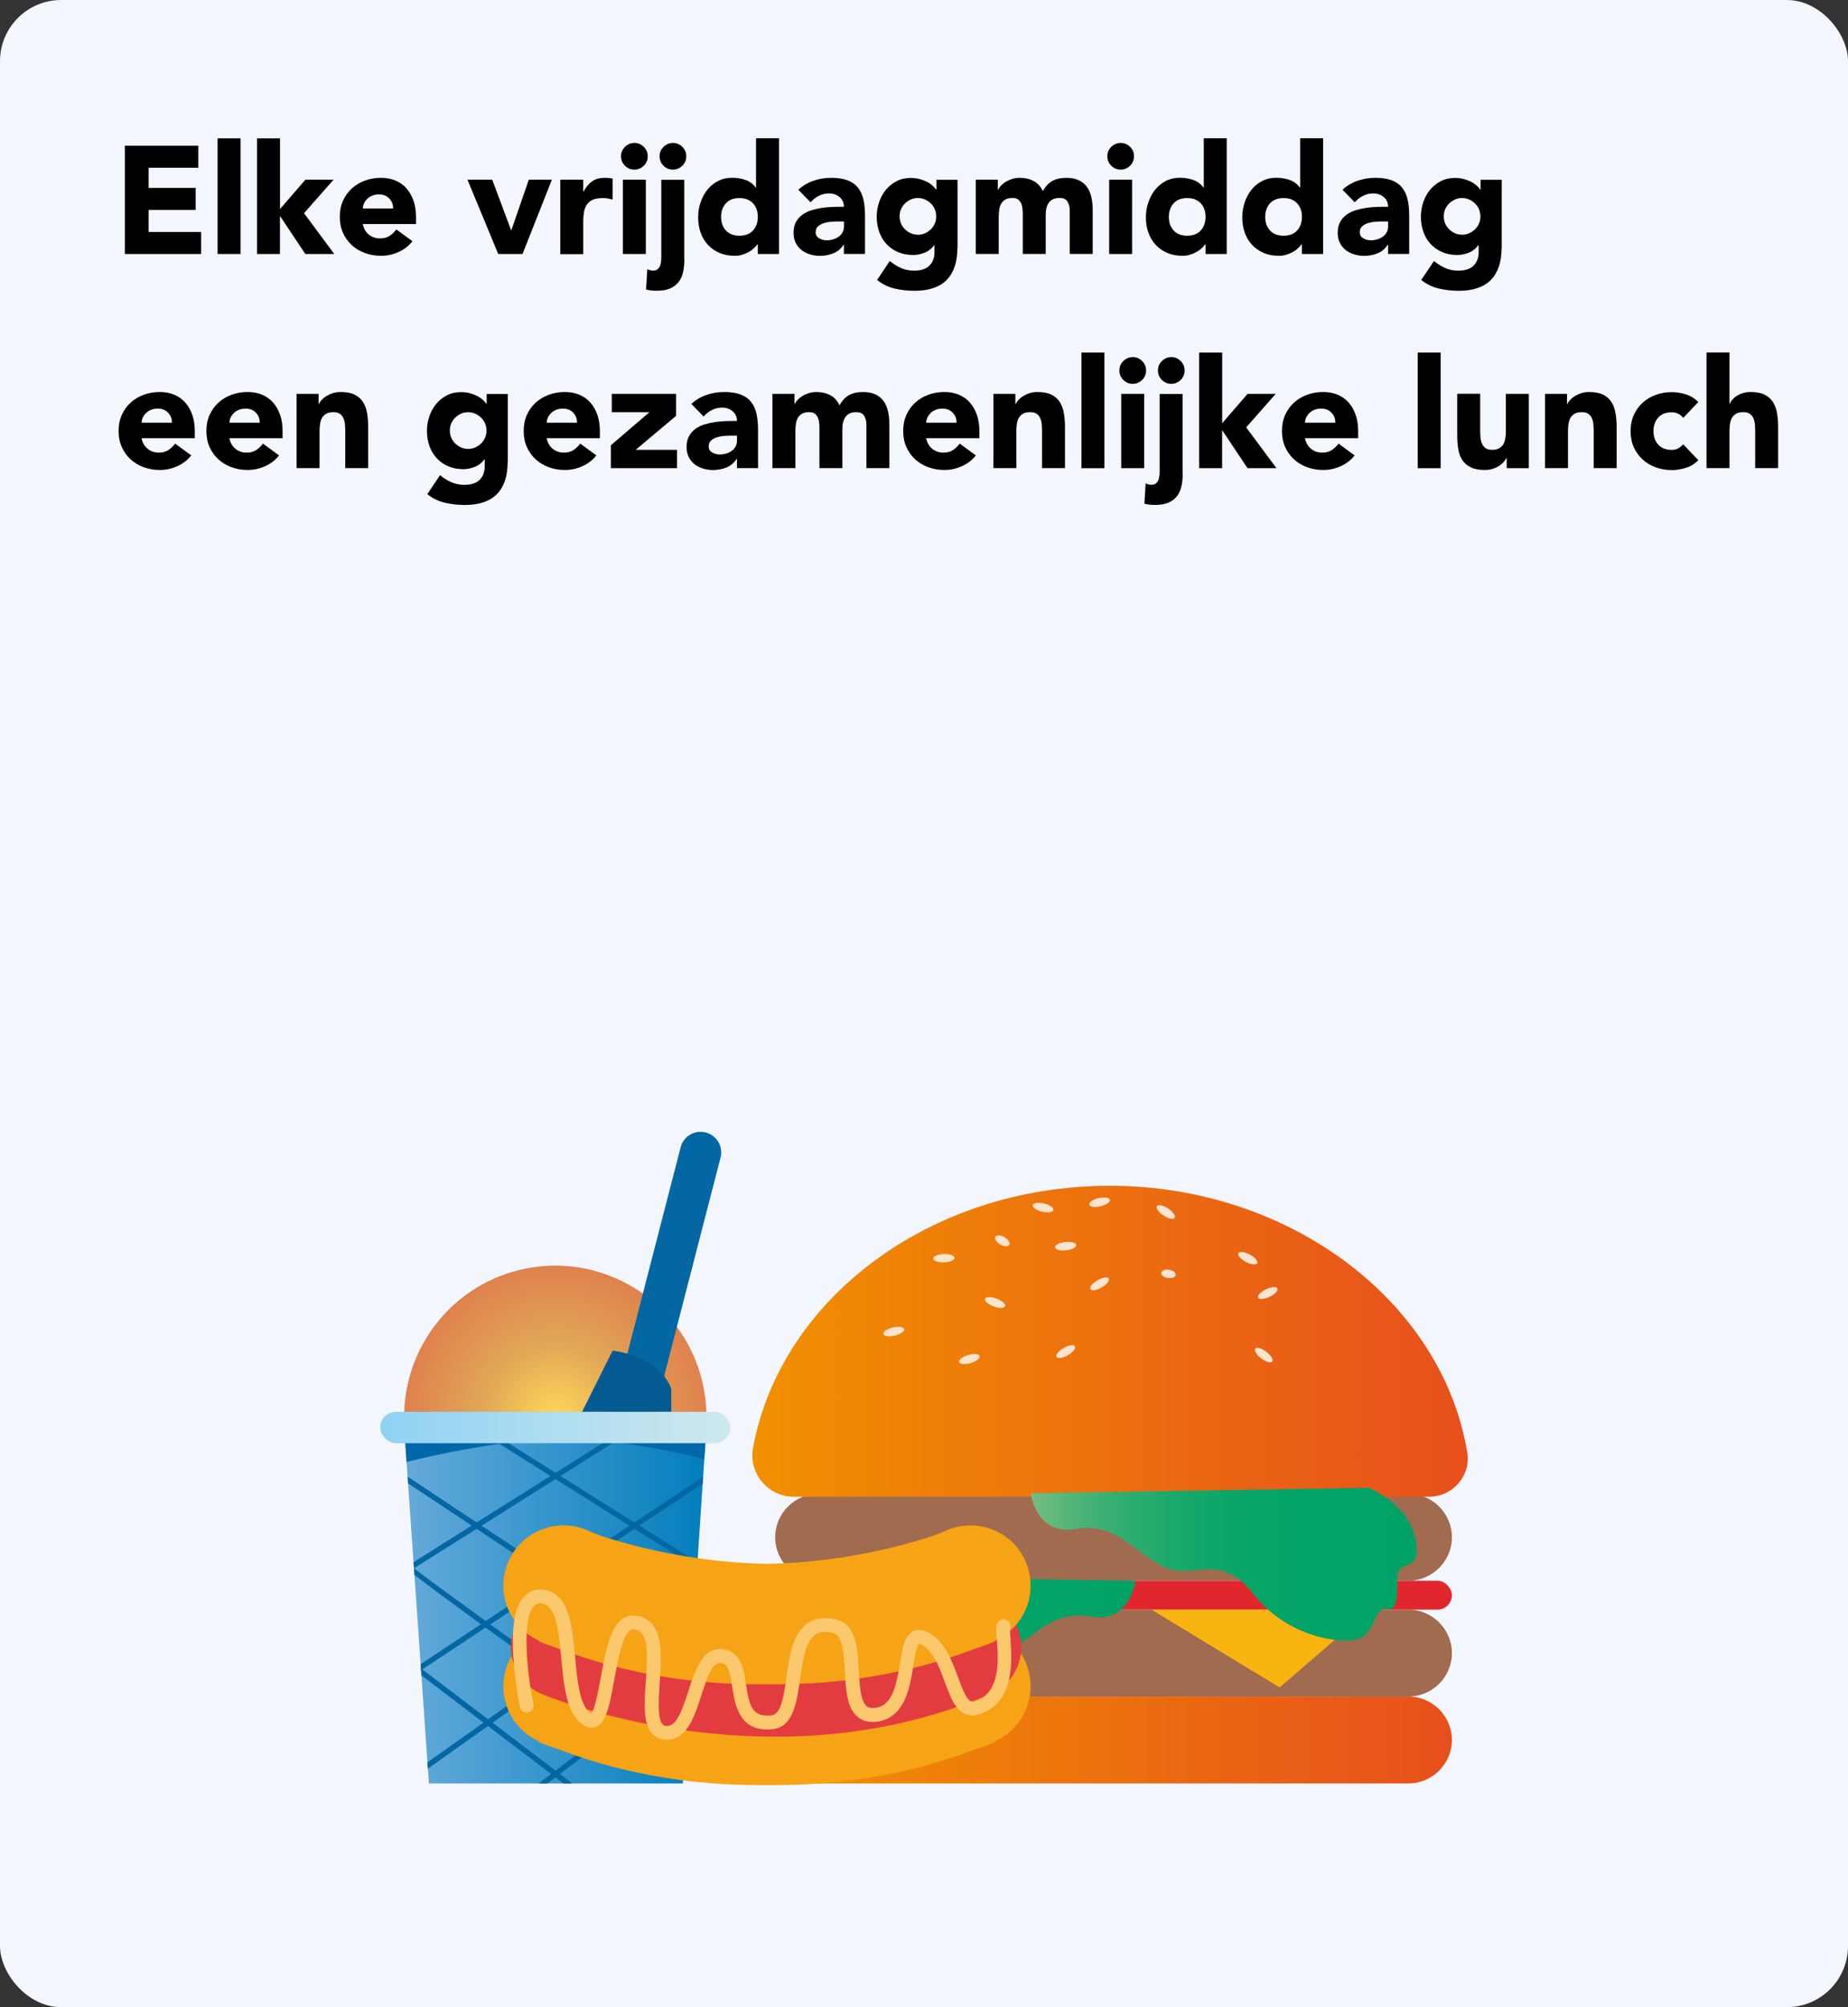 <?xml version="1.0" encoding="UTF-8"?>
<svg xmlns="http://www.w3.org/2000/svg" xmlns:xlink="http://www.w3.org/1999/xlink" viewBox="0 0 302 328">
  <rect x="0" y="0" width="302" height="328" fill="#333333" stroke="none"/>
  <defs>
    <style>
      .cls-1 {
        fill: #f4f6fd;
      }

      .cls-2 {
        fill: #045b91;
      }

      .cls-3 {
        fill: #fcc86e;
      }

      .cls-4 {
        fill: #f6a316;
      }

      .cls-5 {
        fill: #fce4ce;
      }

      .cls-6 {
        fill: url(#Naamloos_verloop_106-2);
      }

      .cls-7 {
        fill: url(#Naamloos_verloop_113-2);
      }

      .cls-8 {
        fill: #f9b410;
      }

      .cls-9 {
        isolation: isolate;
      }

      .cls-10 {
        fill: #0067aa;
      }

      .cls-11 {
        fill: #0367a3;
      }

      .cls-12 {
        fill: #a16b4f;
        mix-blend-mode: multiply;
      }

      .cls-13 {
        fill: #e1272d;
      }

      .cls-14 {
        fill: url(#Naamloos_verloop_113);
      }

      .cls-15 {
        fill: url(#Naamloos_verloop_153);
      }

      .cls-16 {
        fill: url(#Naamloos_verloop_107);
      }

      .cls-17 {
        fill: url(#Naamloos_verloop_106);
      }

      .cls-18 {
        fill: url(#Naamloos_verloop_145);
      }

      .cls-19 {
        fill: #e33c40;
      }
    </style>
    <linearGradient id="Naamloos_verloop_113" data-name="Naamloos verloop 113" x1="126.68" y1="284.34" x2="237.27" y2="284.34" gradientUnits="userSpaceOnUse">
      <stop offset="0" stop-color="#f19001"/>
      <stop offset="1" stop-color="#e74f1c"/>
    </linearGradient>
    <linearGradient id="Naamloos_verloop_106" data-name="Naamloos verloop 106" x1="122.49" y1="269.91" x2="185.59" y2="269.91" gradientUnits="userSpaceOnUse">
      <stop offset="0" stop-color="#78bd80"/>
      <stop offset=".05" stop-color="#65b97c"/>
      <stop offset=".15" stop-color="#46b275"/>
      <stop offset=".26" stop-color="#2cac6f"/>
      <stop offset=".39" stop-color="#18a86b"/>
      <stop offset=".53" stop-color="#0aa568"/>
      <stop offset=".7" stop-color="#02a366"/>
      <stop offset="1" stop-color="#00a366"/>
    </linearGradient>
    <linearGradient id="Naamloos_verloop_113-2" data-name="Naamloos verloop 113" x1="122.95" y1="219.18" x2="239.87" y2="219.18" xlink:href="#Naamloos_verloop_113"/>
    <linearGradient id="Naamloos_verloop_106-2" data-name="Naamloos verloop 106" x1="168.44" y1="255.6" x2="231.54" y2="255.6" xlink:href="#Naamloos_verloop_106"/>
    <radialGradient id="Naamloos_verloop_107" data-name="Naamloos verloop 107" cx="90.74" cy="231.53" fx="90.74" fy="231.53" r="24.7" gradientTransform="translate(67.76 -16.08) rotate(16.1)" gradientUnits="userSpaceOnUse">
      <stop offset="0" stop-color="#ffd759"/>
      <stop offset=".47" stop-color="#e1a856"/>
      <stop offset="1" stop-color="#df814e"/>
    </radialGradient>
    <linearGradient id="Naamloos_verloop_145" data-name="Naamloos verloop 145" x1="66.05" y1="262.36" x2="115.44" y2="262.36" gradientUnits="userSpaceOnUse">
      <stop offset="0" stop-color="#65aada"/>
      <stop offset="1" stop-color="#027ebc"/>
    </linearGradient>
    <linearGradient id="Naamloos_verloop_153" data-name="Naamloos verloop 153" x1="62.13" y1="233.27" x2="119.36" y2="233.27" gradientTransform="translate(181.49 466.55) rotate(-180)" gradientUnits="userSpaceOnUse">
      <stop offset="0" stop-color="#90d2f4"/>
      <stop offset="1" stop-color="#cee8ee"/>
    </linearGradient>
  </defs>
  <g class="cls-9">
    <g id="Laag_1" data-name="Laag 1">
      <g id="Group_1469" data-name="Group 1469">
        <rect id="Rectangle_537" data-name="Rectangle 537" class="cls-1" width="302" height="328" rx="10" ry="10"/>
      </g>
      <g>
        <path d="M20.39,23.81h12.02v3.6h-8.12v3.3h7.68v3.6h-7.68v3.6h8.58v3.6h-12.47v-17.7Z"/>
        <path d="M35.56,22.61h3.75v18.9h-3.75v-18.9Z"/>
        <path d="M42.01,22.61h3.75v11.55l4.15-4.8h4.6l-4.83,5.48,4.95,6.67h-4.73l-4.1-6.15h-.05v6.15h-3.75v-18.9Z"/>
        <path d="M67.41,39.41c-.6.77-1.36,1.36-2.28,1.77-.92.42-1.87.62-2.85.62s-1.81-.15-2.64-.45c-.83-.3-1.54-.73-2.15-1.29-.61-.56-1.09-1.23-1.44-2.01-.35-.78-.52-1.66-.52-2.62s.17-1.84.52-2.62c.35-.78.83-1.45,1.44-2.01.61-.56,1.33-.99,2.15-1.29s1.7-.45,2.64-.45c.87,0,1.65.15,2.36.45.71.3,1.31.73,1.8,1.29.49.56.87,1.23,1.14,2.01.27.78.4,1.66.4,2.62v1.18h-8.7c.15.72.47,1.29.97,1.71s1.12.64,1.85.64c.62,0,1.14-.14,1.56-.41.42-.27.79-.63,1.11-1.06l2.62,1.92ZM64.24,34.06c.02-.63-.19-1.17-.62-1.62-.43-.45-.99-.67-1.68-.67-.42,0-.78.07-1.1.2s-.59.3-.81.51c-.22.21-.4.45-.53.73s-.2.56-.21.86h4.95Z"/>
        <path d="M76.39,29.36h4.05l3.08,8.25h.05l2.85-8.25h3.77l-4.8,12.15h-3.97l-5.03-12.15Z"/>
        <path d="M91.56,29.36h3.75v1.95h.05c.4-.75.88-1.31,1.42-1.69s1.24-.56,2.08-.56c.22,0,.43,0,.65.03.22.02.42.05.6.1v3.43c-.27-.08-.53-.15-.79-.19-.26-.04-.53-.06-.81-.06-.72,0-1.28.1-1.7.3-.42.2-.74.48-.96.84-.22.36-.37.79-.44,1.29s-.1,1.05-.1,1.65v5.08h-3.75v-12.15Z"/>
        <path d="M101.49,25.54c0-.6.21-1.11.64-1.54.42-.42.94-.64,1.54-.64s1.11.21,1.54.64c.43.43.64.94.64,1.54s-.21,1.11-.64,1.54c-.42.42-.94.64-1.54.64s-1.11-.21-1.54-.64c-.43-.42-.64-.94-.64-1.54ZM101.79,29.36h3.75v12.15h-3.75v-12.15ZM111.84,42.41c0,.78-.08,1.49-.22,2.11-.15.62-.4,1.16-.75,1.6-.35.44-.81.78-1.39,1.03-.58.24-1.29.36-2.14.36-.28,0-.58-.01-.88-.04s-.59-.08-.88-.16l.2-3.32c.3.15.62.23.97.23.32,0,.57-.08.75-.25.18-.17.32-.38.4-.62.08-.25.13-.52.15-.8.02-.28.02-.54.02-.77v-12.4h3.75v13.05ZM107.79,25.54c0-.6.21-1.11.64-1.54.42-.42.94-.64,1.54-.64s1.11.21,1.54.64c.42.43.64.94.64,1.54s-.21,1.11-.64,1.54c-.43.42-.94.64-1.54.64s-1.11-.21-1.54-.64-.64-.94-.64-1.54Z"/>
        <path d="M127.29,41.51h-3.45v-1.6h-.05c-.15.22-.35.44-.59.66s-.52.43-.85.61c-.33.18-.68.33-1.08.45-.39.12-.8.17-1.21.17-.9,0-1.72-.15-2.45-.46-.73-.31-1.36-.74-1.89-1.3-.53-.56-.93-1.22-1.21-1.99-.28-.77-.42-1.61-.42-2.52,0-.85.13-1.66.39-2.44.26-.77.62-1.46,1.1-2.06.48-.6,1.05-1.08,1.74-1.44.68-.36,1.46-.54,2.33-.54.78,0,1.51.12,2.19.36s1.23.65,1.66,1.24h.05v-8.05h3.75v18.9ZM123.84,35.44c0-.92-.26-1.66-.79-2.22-.53-.57-1.26-.85-2.21-.85s-1.69.28-2.21.85c-.52.57-.79,1.31-.79,2.22s.26,1.66.79,2.23c.53.57,1.26.85,2.21.85s1.69-.28,2.21-.85c.52-.57.79-1.31.79-2.23Z"/>
        <path d="M137.91,39.99h-.05c-.42.65-.97,1.12-1.66,1.4s-1.42.42-2.19.42c-.57,0-1.11-.08-1.64-.24-.52-.16-.99-.4-1.39-.71-.4-.32-.72-.71-.95-1.18-.23-.47-.35-1.01-.35-1.62,0-.7.13-1.29.39-1.77.26-.48.61-.88,1.05-1.2s.95-.56,1.51-.74c.57-.17,1.15-.3,1.76-.39s1.22-.13,1.83-.15c.61-.02,1.17-.02,1.69-.02,0-.67-.24-1.2-.71-1.59-.47-.39-1.04-.59-1.69-.59-.62,0-1.18.13-1.69.39-.51.26-.96.61-1.36,1.06l-2-2.05c.7-.65,1.52-1.14,2.45-1.46.93-.33,1.9-.49,2.9-.49,1.1,0,2,.14,2.71.41.71.27,1.28.68,1.7,1.21.42.53.72,1.19.89,1.96.17.77.25,1.67.25,2.69v6.17h-3.45v-1.52ZM136.99,36.19c-.28,0-.64.01-1.06.04-.43.02-.83.1-1.23.21-.39.12-.72.29-1,.53-.27.23-.41.56-.41.97,0,.45.19.78.58,1,.38.22.78.33,1.2.33.37,0,.72-.05,1.06-.15s.65-.24.91-.43c.27-.18.48-.42.64-.7.16-.28.24-.62.24-1v-.8h-.92Z"/>
        <path d="M156.46,40.49c0,2.3-.58,4.05-1.74,5.24-1.16,1.19-2.92,1.79-5.29,1.79-1.08,0-2.15-.12-3.2-.36-1.05-.24-2.02-.71-2.9-1.41l2.08-3.1c.58.48,1.2.87,1.84,1.15.64.28,1.35.43,2.11.43,1.15,0,2-.28,2.54-.84.54-.56.81-1.27.81-2.14v-1.18h-.05c-.43.58-.97,1-1.61,1.24-.64.24-1.25.36-1.81.36-.9,0-1.72-.15-2.45-.46-.73-.31-1.36-.74-1.89-1.3-.53-.56-.93-1.22-1.21-1.99-.28-.77-.42-1.61-.42-2.52,0-.8.13-1.58.39-2.35.26-.77.62-1.44,1.1-2.02.48-.58,1.05-1.05,1.74-1.41.68-.36,1.46-.54,2.33-.54.53,0,1.02.06,1.46.18.44.12.84.27,1.19.45.35.18.65.39.9.61s.45.45.6.66h.05v-1.6h3.45v11.12ZM147.01,35.36c0,.4.08.78.22,1.14.15.36.36.68.64.95.28.27.59.5.95.66s.75.25,1.19.25.81-.08,1.17-.25.69-.39.96-.66c.27-.27.49-.59.64-.95.15-.36.22-.74.22-1.14s-.08-.78-.22-1.14c-.15-.36-.36-.67-.64-.95-.28-.28-.6-.5-.96-.66s-.76-.25-1.17-.25-.83.08-1.19.25-.67.39-.95.66c-.27.27-.49.59-.64.95-.15.36-.22.74-.22,1.14Z"/>
        <path d="M159.46,29.36h3.6v1.65h.05c.12-.23.28-.47.5-.7.22-.23.48-.44.78-.62.3-.18.64-.33,1.03-.45.38-.12.8-.18,1.25-.18.85,0,1.6.18,2.26.53.66.35,1.15.9,1.49,1.65.43-.78.96-1.34,1.57-1.68.62-.33,1.38-.5,2.28-.5.82,0,1.5.14,2.06.41s1,.65,1.33,1.12.56,1.03.7,1.68c.14.64.21,1.33.21,2.06v7.17h-3.75v-7.08c0-.57-.12-1.05-.36-1.46-.24-.41-.67-.61-1.29-.61-.43,0-.8.07-1.09.21-.29.14-.53.34-.7.59s-.3.54-.38.88c-.08.33-.11.68-.11,1.05v6.42h-3.75v-6.42c0-.22,0-.48-.03-.8-.02-.32-.07-.62-.17-.9-.1-.28-.26-.52-.49-.73-.22-.2-.55-.3-.99-.3-.48,0-.88.09-1.17.26-.3.18-.53.41-.69.7-.16.29-.26.62-.31.99-.05.37-.08.75-.08,1.15v6.05h-3.75v-12.15Z"/>
        <path d="M180.96,25.54c0-.6.21-1.11.64-1.54.42-.42.94-.64,1.54-.64s1.11.21,1.54.64c.43.43.64.94.64,1.54s-.21,1.11-.64,1.54c-.42.42-.94.64-1.54.64s-1.11-.21-1.54-.64c-.43-.42-.64-.94-.64-1.54ZM181.26,29.36h3.75v12.15h-3.75v-12.15Z"/>
        <path d="M200.46,41.51h-3.45v-1.6h-.05c-.15.22-.35.44-.59.66s-.52.43-.85.61c-.33.18-.68.33-1.08.45-.39.12-.8.17-1.21.17-.9,0-1.72-.15-2.45-.46-.73-.31-1.36-.74-1.89-1.3-.53-.56-.93-1.22-1.21-1.99-.28-.77-.42-1.61-.42-2.52,0-.85.13-1.66.39-2.44.26-.77.62-1.46,1.1-2.06.48-.6,1.05-1.08,1.74-1.44.68-.36,1.46-.54,2.33-.54.78,0,1.51.12,2.19.36s1.23.65,1.66,1.24h.05v-8.05h3.75v18.9ZM197.01,35.44c0-.92-.26-1.66-.79-2.22-.53-.57-1.26-.85-2.21-.85s-1.69.28-2.21.85c-.52.57-.79,1.31-.79,2.22s.26,1.66.79,2.23c.53.57,1.26.85,2.21.85s1.69-.28,2.21-.85c.52-.57.79-1.31.79-2.23Z"/>
        <path d="M216.21,41.51h-3.45v-1.6h-.05c-.15.22-.35.44-.59.66s-.52.43-.85.61c-.33.18-.68.33-1.08.45-.39.12-.8.17-1.21.17-.9,0-1.72-.15-2.45-.46-.73-.31-1.36-.74-1.89-1.3-.53-.56-.93-1.22-1.21-1.99-.28-.77-.42-1.61-.42-2.52,0-.85.13-1.66.39-2.44.26-.77.62-1.46,1.1-2.06.48-.6,1.05-1.08,1.74-1.44.68-.36,1.46-.54,2.33-.54.78,0,1.51.12,2.19.36s1.23.65,1.66,1.24h.05v-8.05h3.75v18.9ZM212.76,35.44c0-.92-.26-1.66-.79-2.22-.53-.57-1.26-.85-2.21-.85s-1.69.28-2.21.85c-.52.57-.79,1.31-.79,2.22s.26,1.66.79,2.23c.53.57,1.26.85,2.21.85s1.69-.28,2.21-.85c.52-.57.79-1.31.79-2.23Z"/>
        <path d="M226.84,39.99h-.05c-.42.65-.97,1.12-1.66,1.4s-1.42.42-2.19.42c-.57,0-1.11-.08-1.64-.24-.52-.16-.99-.4-1.39-.71-.4-.32-.72-.71-.95-1.18-.23-.47-.35-1.01-.35-1.62,0-.7.13-1.29.39-1.77.26-.48.61-.88,1.05-1.2s.95-.56,1.51-.74c.57-.17,1.15-.3,1.76-.39s1.22-.13,1.83-.15c.61-.02,1.17-.02,1.69-.02,0-.67-.24-1.2-.71-1.59-.47-.39-1.04-.59-1.69-.59-.62,0-1.18.13-1.69.39-.51.26-.96.61-1.36,1.06l-2-2.05c.7-.65,1.52-1.14,2.45-1.46.93-.33,1.9-.49,2.9-.49,1.1,0,2,.14,2.71.41.71.27,1.28.68,1.7,1.21.42.53.72,1.19.89,1.96.17.77.25,1.67.25,2.69v6.17h-3.45v-1.52ZM225.91,36.19c-.28,0-.64.01-1.06.04-.43.02-.83.1-1.23.21-.39.12-.72.29-1,.53-.27.23-.41.56-.41.97,0,.45.19.78.58,1,.38.22.78.33,1.2.33.37,0,.72-.05,1.06-.15s.65-.24.91-.43c.27-.18.48-.42.64-.7.16-.28.24-.62.24-1v-.8h-.92Z"/>
        <path d="M245.39,40.49c0,2.3-.58,4.05-1.74,5.24-1.16,1.19-2.92,1.79-5.29,1.79-1.08,0-2.15-.12-3.2-.36-1.05-.24-2.02-.71-2.9-1.41l2.08-3.1c.58.48,1.2.87,1.84,1.15.64.28,1.35.43,2.11.43,1.15,0,2-.28,2.54-.84.54-.56.81-1.27.81-2.14v-1.18h-.05c-.43.58-.97,1-1.61,1.24-.64.24-1.25.36-1.81.36-.9,0-1.72-.15-2.45-.46-.73-.31-1.36-.74-1.89-1.3-.53-.56-.93-1.22-1.21-1.99-.28-.77-.42-1.61-.42-2.52,0-.8.13-1.58.39-2.35.26-.77.62-1.44,1.1-2.02.48-.58,1.05-1.05,1.74-1.41.68-.36,1.46-.54,2.33-.54.53,0,1.02.06,1.46.18.44.12.84.27,1.19.45.35.18.65.39.9.61s.45.45.6.66h.05v-1.6h3.45v11.12ZM235.94,35.36c0,.4.08.78.22,1.14.15.36.36.68.64.95.28.27.59.5.95.66s.75.25,1.19.25.81-.08,1.17-.25.69-.39.96-.66c.27-.27.49-.59.64-.95.15-.36.22-.74.22-1.14s-.08-.78-.22-1.14c-.15-.36-.36-.67-.64-.95-.28-.28-.6-.5-.96-.66s-.76-.25-1.17-.25-.83.08-1.19.25-.67.39-.95.66c-.27.27-.49.59-.64.95-.15.36-.22.74-.22,1.14Z"/>
        <path d="M31.26,74.41c-.6.77-1.36,1.36-2.28,1.77-.92.42-1.87.62-2.85.62s-1.81-.15-2.64-.45c-.83-.3-1.54-.73-2.15-1.29-.61-.56-1.09-1.23-1.44-2.01-.35-.78-.52-1.66-.52-2.62s.17-1.84.52-2.62c.35-.78.83-1.45,1.44-2.01.61-.56,1.33-.99,2.15-1.29s1.7-.45,2.64-.45c.87,0,1.65.15,2.36.45.71.3,1.31.73,1.8,1.29.49.56.87,1.23,1.14,2.01.27.78.4,1.66.4,2.62v1.18h-8.7c.15.72.47,1.29.97,1.71s1.12.64,1.85.64c.62,0,1.14-.14,1.56-.41.42-.27.79-.63,1.11-1.06l2.62,1.92ZM28.09,69.06c.02-.63-.19-1.17-.62-1.62-.43-.45-.99-.67-1.68-.67-.42,0-.78.07-1.1.2s-.59.3-.81.51c-.22.21-.4.45-.53.73s-.2.56-.21.86h4.95Z"/>
        <path d="M45.61,74.41c-.6.77-1.36,1.36-2.28,1.77-.92.42-1.87.62-2.85.62s-1.81-.15-2.64-.45c-.83-.3-1.54-.73-2.15-1.29-.61-.56-1.09-1.23-1.44-2.01-.35-.78-.52-1.66-.52-2.62s.17-1.84.52-2.62c.35-.78.83-1.45,1.44-2.01.61-.56,1.33-.99,2.15-1.29s1.7-.45,2.64-.45c.87,0,1.65.15,2.36.45.71.3,1.31.73,1.8,1.29.49.56.87,1.23,1.14,2.01.27.78.4,1.66.4,2.62v1.18h-8.7c.15.72.47,1.29.97,1.71s1.12.64,1.85.64c.62,0,1.14-.14,1.56-.41.42-.27.79-.63,1.11-1.06l2.62,1.92ZM42.44,69.06c.02-.63-.19-1.17-.62-1.62-.43-.45-.99-.67-1.68-.67-.42,0-.78.07-1.1.2s-.59.3-.81.51c-.22.21-.4.45-.53.73s-.2.56-.21.86h4.95Z"/>
        <path d="M48.46,64.36h3.6v1.65h.05c.12-.23.28-.47.5-.7.22-.23.48-.44.78-.62.3-.18.64-.33,1.03-.45.38-.12.8-.18,1.25-.18.95,0,1.72.15,2.3.44.58.29,1.04.7,1.36,1.21s.55,1.12.66,1.82c.12.7.18,1.46.18,2.27v6.7h-3.75v-5.95c0-.35-.01-.71-.04-1.09-.02-.38-.1-.72-.22-1.04-.12-.32-.32-.57-.58-.77-.26-.2-.63-.3-1.11-.3s-.88.09-1.17.26c-.3.18-.53.41-.69.7-.16.29-.26.62-.31.99-.05.37-.08.75-.08,1.15v6.05h-3.75v-12.15Z"/>
        <path d="M82.96,75.49c0,2.3-.58,4.05-1.74,5.24-1.16,1.19-2.92,1.79-5.29,1.79-1.08,0-2.15-.12-3.2-.36-1.05-.24-2.02-.71-2.9-1.41l2.08-3.1c.58.48,1.2.87,1.84,1.15.64.28,1.35.43,2.11.43,1.15,0,2-.28,2.54-.84.54-.56.81-1.27.81-2.14v-1.18h-.05c-.43.58-.97,1-1.61,1.24-.64.24-1.25.36-1.81.36-.9,0-1.72-.15-2.45-.46-.73-.31-1.36-.74-1.89-1.3-.53-.56-.93-1.22-1.21-1.99-.28-.77-.42-1.61-.42-2.52,0-.8.13-1.58.39-2.35.26-.77.62-1.44,1.1-2.02.48-.58,1.05-1.05,1.74-1.41.68-.36,1.46-.54,2.33-.54.53,0,1.02.06,1.46.18.44.12.84.27,1.19.45.35.18.65.39.9.61s.45.45.6.66h.05v-1.6h3.45v11.12ZM73.51,70.36c0,.4.08.78.22,1.14.15.36.36.68.64.95.28.27.59.5.95.66s.75.25,1.19.25.81-.08,1.17-.25.69-.39.96-.66c.27-.27.49-.59.64-.95.15-.36.22-.74.22-1.14s-.08-.78-.22-1.14c-.15-.36-.36-.67-.64-.95-.28-.28-.6-.5-.96-.66s-.76-.25-1.17-.25-.83.08-1.19.25-.67.39-.95.66c-.27.27-.49.59-.64.95-.15.36-.22.74-.22,1.14Z"/>
        <path d="M97.46,74.41c-.6.77-1.36,1.36-2.28,1.77-.92.42-1.87.62-2.85.62s-1.81-.15-2.64-.45c-.83-.3-1.54-.73-2.15-1.29-.61-.56-1.09-1.23-1.44-2.01-.35-.78-.52-1.66-.52-2.62s.17-1.84.52-2.62c.35-.78.83-1.45,1.44-2.01.61-.56,1.33-.99,2.15-1.29s1.7-.45,2.64-.45c.87,0,1.65.15,2.36.45.71.3,1.31.73,1.8,1.29.49.56.87,1.23,1.14,2.01.27.78.4,1.66.4,2.62v1.18h-8.7c.15.72.47,1.29.97,1.71s1.12.64,1.85.64c.62,0,1.14-.14,1.56-.41.42-.27.79-.63,1.11-1.06l2.62,1.92ZM94.29,69.06c.02-.63-.19-1.17-.62-1.62-.43-.45-.99-.67-1.68-.67-.42,0-.78.07-1.1.2s-.59.3-.81.51c-.22.21-.4.45-.53.73s-.2.56-.21.86h4.95Z"/>
        <path d="M99.83,72.76l6.3-5.4h-6.15v-3h10.5v3.6l-6.6,5.55h6.75v3h-10.8v-3.75Z"/>
        <path d="M120.43,74.99h-.05c-.42.65-.97,1.12-1.66,1.4s-1.42.42-2.19.42c-.57,0-1.11-.08-1.64-.24-.52-.16-.99-.4-1.39-.71-.4-.32-.72-.71-.95-1.18-.23-.47-.35-1.01-.35-1.62,0-.7.13-1.29.39-1.77.26-.48.61-.88,1.05-1.2s.95-.56,1.51-.74c.57-.17,1.15-.3,1.76-.39s1.22-.13,1.83-.15c.61-.02,1.17-.02,1.69-.02,0-.67-.24-1.2-.71-1.59-.47-.39-1.04-.59-1.69-.59-.62,0-1.18.13-1.69.39-.51.26-.96.61-1.36,1.06l-2-2.05c.7-.65,1.52-1.14,2.45-1.46.93-.33,1.9-.49,2.9-.49,1.1,0,2,.14,2.71.41.71.27,1.28.68,1.7,1.21.42.53.72,1.19.89,1.96.17.77.25,1.67.25,2.69v6.17h-3.45v-1.52ZM119.51,71.19c-.28,0-.64.01-1.06.04-.43.02-.83.1-1.23.21-.39.12-.72.29-1,.53-.27.23-.41.56-.41.97,0,.45.19.78.58,1,.38.22.78.33,1.2.33.37,0,.72-.05,1.06-.15s.65-.24.91-.43c.27-.18.48-.42.64-.7.16-.28.24-.62.24-1v-.8h-.92Z"/>
        <path d="M126.23,64.36h3.6v1.65h.05c.12-.23.28-.47.5-.7.22-.23.48-.44.78-.62.3-.18.64-.33,1.03-.45.38-.12.8-.18,1.25-.18.85,0,1.6.18,2.26.53.66.35,1.15.9,1.49,1.65.43-.78.96-1.34,1.57-1.68.62-.33,1.38-.5,2.28-.5.82,0,1.5.14,2.06.41s1,.65,1.33,1.12.56,1.03.7,1.68c.14.64.21,1.33.21,2.06v7.17h-3.75v-7.08c0-.57-.12-1.05-.36-1.46-.24-.41-.67-.61-1.29-.61-.43,0-.8.07-1.09.21-.29.14-.53.34-.7.59s-.3.54-.38.88c-.08.33-.11.68-.11,1.05v6.42h-3.75v-6.42c0-.22,0-.48-.03-.8-.02-.32-.07-.62-.17-.9-.1-.28-.26-.52-.49-.73-.22-.2-.55-.3-.99-.3-.48,0-.88.09-1.17.26-.3.18-.53.41-.69.7-.16.29-.26.62-.31.99-.05.37-.08.75-.08,1.15v6.05h-3.75v-12.15Z"/>
        <path d="M159.48,74.41c-.6.77-1.36,1.36-2.28,1.77-.92.42-1.87.62-2.85.62s-1.81-.15-2.64-.45c-.83-.3-1.54-.73-2.15-1.29-.61-.56-1.09-1.23-1.44-2.01-.35-.78-.52-1.66-.52-2.62s.17-1.84.52-2.62c.35-.78.83-1.45,1.44-2.01.61-.56,1.33-.99,2.15-1.29s1.7-.45,2.64-.45c.87,0,1.65.15,2.36.45.71.3,1.31.73,1.8,1.29.49.56.87,1.23,1.14,2.01.27.78.4,1.66.4,2.62v1.18h-8.7c.15.72.47,1.29.97,1.71s1.12.64,1.85.64c.62,0,1.14-.14,1.56-.41.42-.27.79-.63,1.11-1.06l2.62,1.92ZM156.31,69.06c.02-.63-.19-1.17-.62-1.62-.43-.45-.99-.67-1.68-.67-.42,0-.78.07-1.1.2s-.59.3-.81.51c-.22.21-.4.45-.53.73s-.2.56-.21.86h4.95Z"/>
        <path d="M162.33,64.36h3.6v1.65h.05c.12-.23.28-.47.5-.7.22-.23.48-.44.78-.62.3-.18.64-.33,1.03-.45.38-.12.8-.18,1.25-.18.95,0,1.72.15,2.3.44.58.29,1.04.7,1.36,1.21s.55,1.12.66,1.82c.12.7.18,1.46.18,2.27v6.7h-3.75v-5.95c0-.35-.01-.71-.04-1.09-.02-.38-.1-.72-.22-1.04-.12-.32-.32-.57-.58-.77-.26-.2-.63-.3-1.11-.3s-.88.09-1.17.26c-.3.18-.53.41-.69.7-.16.29-.26.62-.31.99-.05.37-.08.75-.08,1.15v6.05h-3.75v-12.15Z"/>
        <path d="M176.73,57.61h3.75v18.9h-3.75v-18.9Z"/>
        <path d="M182.93,60.54c0-.6.21-1.11.64-1.54.42-.42.94-.64,1.54-.64s1.11.21,1.54.64c.43.43.64.94.64,1.54s-.21,1.11-.64,1.54c-.42.42-.94.64-1.54.64s-1.11-.21-1.54-.64c-.43-.42-.64-.94-.64-1.54ZM183.23,64.36h3.75v12.15h-3.75v-12.15ZM193.28,77.41c0,.78-.08,1.49-.22,2.11-.15.62-.4,1.16-.75,1.6-.35.44-.81.78-1.39,1.03-.58.24-1.29.36-2.14.36-.28,0-.58-.01-.88-.04s-.59-.08-.88-.16l.2-3.32c.3.15.62.23.97.23.32,0,.57-.08.75-.25.18-.17.32-.38.4-.62.08-.25.13-.52.15-.8.02-.28.02-.54.02-.77v-12.4h3.75v13.05ZM189.23,60.54c0-.6.21-1.11.64-1.54.42-.42.94-.64,1.54-.64s1.11.21,1.54.64c.42.43.64.94.64,1.54s-.21,1.11-.64,1.54c-.43.42-.94.64-1.54.64s-1.11-.21-1.54-.64-.64-.94-.64-1.54Z"/>
        <path d="M195.98,57.61h3.75v11.55l4.15-4.8h4.6l-4.83,5.48,4.95,6.67h-4.73l-4.1-6.15h-.05v6.15h-3.75v-18.9Z"/>
        <path d="M221.38,74.41c-.6.77-1.36,1.36-2.28,1.77-.92.42-1.87.62-2.85.62s-1.81-.15-2.64-.45c-.83-.3-1.54-.73-2.15-1.29-.61-.56-1.09-1.23-1.44-2.01-.35-.78-.52-1.66-.52-2.62s.17-1.84.52-2.62c.35-.78.83-1.45,1.44-2.01.61-.56,1.33-.99,2.15-1.29s1.7-.45,2.64-.45c.87,0,1.65.15,2.36.45.71.3,1.31.73,1.8,1.29.49.56.87,1.23,1.14,2.01.27.78.4,1.66.4,2.62v1.18h-8.7c.15.72.47,1.29.97,1.71s1.12.64,1.85.64c.62,0,1.14-.14,1.56-.41.42-.27.79-.63,1.11-1.06l2.62,1.92ZM218.21,69.06c.02-.63-.19-1.17-.62-1.62-.43-.45-.99-.67-1.68-.67-.42,0-.78.07-1.1.2s-.59.3-.81.51c-.22.21-.4.45-.53.73s-.2.56-.21.86h4.95Z"/>
        <path d="M231.68,57.61h3.75v18.9h-3.75v-18.9Z"/>
        <path d="M249.83,76.51h-3.6v-1.65h-.05c-.13.23-.3.47-.51.7-.21.23-.46.44-.76.62-.3.18-.64.33-1.02.45-.38.12-.8.17-1.25.17-.95,0-1.72-.15-2.31-.44-.59-.29-1.05-.7-1.38-1.21-.33-.52-.54-1.12-.65-1.82-.11-.7-.16-1.46-.16-2.28v-6.7h3.75v5.95c0,.35.01.71.04,1.09.03.38.1.72.23,1.04.12.32.32.58.57.78.26.2.63.3,1.11.3s.88-.09,1.17-.26c.3-.17.53-.41.69-.7.16-.29.26-.62.31-.99.05-.37.08-.75.08-1.15v-6.05h3.75v12.15Z"/>
        <path d="M252.48,64.36h3.6v1.65h.05c.12-.23.28-.47.5-.7.22-.23.48-.44.78-.62.3-.18.64-.33,1.03-.45.38-.12.8-.18,1.25-.18.95,0,1.72.15,2.3.44.58.29,1.04.7,1.36,1.21s.55,1.12.66,1.82c.12.7.18,1.46.18,2.27v6.7h-3.75v-5.95c0-.35-.01-.71-.04-1.09-.02-.38-.1-.72-.22-1.04-.12-.32-.32-.57-.58-.77-.26-.2-.63-.3-1.11-.3s-.88.09-1.17.26c-.3.18-.53.41-.69.7-.16.29-.26.62-.31.99-.05.37-.08.75-.08,1.15v6.05h-3.75v-12.15Z"/>
        <path d="M275.06,68.29c-.18-.27-.44-.49-.77-.66-.33-.17-.69-.26-1.08-.26-.95,0-1.69.28-2.21.85-.52.57-.79,1.31-.79,2.22s.26,1.66.79,2.23c.53.57,1.26.85,2.21.85.42,0,.77-.09,1.08-.27.3-.18.56-.4.77-.65l2.48,2.6c-.58.6-1.27,1.02-2.06,1.26-.79.24-1.55.36-2.26.36-.93,0-1.81-.15-2.64-.45-.83-.3-1.54-.73-2.15-1.29-.61-.56-1.09-1.23-1.44-2.01-.35-.78-.52-1.66-.52-2.62s.17-1.84.52-2.62c.35-.78.83-1.45,1.44-2.01.61-.56,1.33-.99,2.15-1.29s1.7-.45,2.64-.45c.72,0,1.47.12,2.26.36.79.24,1.48.66,2.06,1.26l-2.48,2.6Z"/>
        <path d="M282.63,57.61v8.4h.05c.08-.23.22-.47.42-.7.2-.23.44-.44.73-.62.28-.18.62-.33,1-.45.38-.12.8-.18,1.25-.18.95,0,1.72.15,2.3.44.58.29,1.04.7,1.36,1.21s.55,1.12.66,1.82c.12.7.18,1.46.18,2.27v6.7h-3.75v-5.95c0-.35-.01-.71-.04-1.09-.02-.38-.1-.72-.22-1.04-.12-.32-.32-.57-.58-.77-.26-.2-.63-.3-1.11-.3s-.88.09-1.17.26c-.3.18-.53.41-.69.7-.16.29-.26.62-.31.99-.05.37-.08.75-.08,1.15v6.05h-3.75v-18.9h3.75Z"/>
      </g>
      <g>
        <g>
          <path class="cls-14" d="M230.17,291.44h-96.39c-3.9,0-7.1-3.19-7.1-7.1h0c0-3.9,3.19-7.1,7.1-7.1h96.39c3.9,0,7.1,3.19,7.1,7.1h0c0,3.9-3.19,7.1-7.1,7.1Z"/>
          <path class="cls-12" d="M230.17,258.31h-96.39c-3.9,0-7.1-3.19-7.1-7.1h0c0-3.9,3.19-7.1,7.1-7.1h96.39c3.9,0,7.1,3.19,7.1,7.1h0c0,3.9-3.19,7.1-7.1,7.1Z"/>
          <path class="cls-12" d="M230.17,277.24h-96.39c-3.9,0-7.1-3.19-7.1-7.1h0c0-3.9,3.19-7.1,7.1-7.1h96.39c3.9,0,7.1,3.19,7.1,7.1h0c0,3.9-3.19,7.1-7.1,7.1Z"/>
          <rect class="cls-13" x="126.68" y="258.31" width="110.59" height="4.73" rx="2.37" ry="2.37"/>
          <path class="cls-17" d="M130.37,257.44s-6.46,2.56-7.66,8.35c-1.2,5.79,2.72,3.18,2.91,5.98.19,2.8-.28,5.82,1.77,5.48,2.05-.34,1.87,3.49,4.2,4.7,2.33,1.21,11.77.28,17.56-7.1,5.79-7.38,10.18-1.93,15.13-4.7,4.95-2.77,7.72-7.1,14.07-5.98s7.22-5.85,7.22-5.85l-55.21-.88Z"/>
          <path class="cls-7" d="M233.59,244.58h-103.89c-4.22,0-7.4-3.83-6.64-7.98,4.45-24.27,28.85-42.83,58.3-42.83s54.36,18.96,58.42,43.6c.62,3.78-2.36,7.21-6.2,7.21Z"/>
          <polygon class="cls-8" points="188.2 263.05 209.12 275.75 223.82 263.05 188.2 263.05"/>
          <path class="cls-6" d="M223.65,243.13s6.46,2.56,7.66,8.35c1.2,5.79-2.72,3.18-2.91,5.98-.19,2.8.28,5.82-1.77,5.48-2.05-.34-1.87,3.49-4.2,4.7-2.34,1.21-11.77.28-17.56-7.1-5.79-7.38-10.18-1.93-15.13-4.7-4.95-2.77-7.72-7.1-14.07-5.98-6.35,1.12-7.22-5.85-7.22-5.85l55.21-.88Z"/>
          <path class="cls-5" d="M191.97,199.01c-.21.32-1.03.15-1.83-.38-.81-.53-1.29-1.21-1.08-1.53.21-.32,1.03-.15,1.83.38.81.53,1.29,1.21,1.08,1.53Z"/>
          <path class="cls-5" d="M160.09,221.61c.1.36-.56.87-1.49,1.14-.93.27-1.76.19-1.86-.18-.1-.36.56-.87,1.49-1.14.93-.27,1.76-.19,1.86.18Z"/>
          <path class="cls-5" d="M181.39,196.06c.09.37-.61.84-1.54,1.06-.94.22-1.77.1-1.85-.27-.09-.37.61-.84,1.54-1.06.94-.22,1.77-.1,1.85.27Z"/>
          <path class="cls-5" d="M164.93,203.42c-.19.33-.85.3-1.48-.06-.63-.36-.98-.92-.79-1.25.19-.33.85-.3,1.48.06.63.36.98.92.79,1.25Z"/>
          <path class="cls-5" d="M164.25,213.45c-.13.36-.97.38-1.87.04-.9-.33-1.53-.89-1.4-1.24.13-.36.97-.38,1.87-.04.9.33,1.53.89,1.4,1.24Z"/>
          <path class="cls-5" d="M155.99,205.54c.01.38-.76.71-1.72.75-.96.03-1.75-.25-1.77-.62-.01-.38.76-.71,1.72-.75.96-.03,1.75.25,1.77.62Z"/>
          <path class="cls-5" d="M175.89,203.45c.04.38-.7.77-1.66.87-.96.11-1.77-.11-1.81-.49-.04-.38.7-.77,1.66-.87.96-.11,1.77.11,1.81.49Z"/>
          <path class="cls-5" d="M172.15,197.74c-.09.37-.92.49-1.85.27-.94-.22-1.63-.7-1.54-1.07.09-.37.92-.49,1.85-.27.94.22,1.63.7,1.54,1.07Z"/>
          <path class="cls-5" d="M192.14,208.33c-.05.37-.62.61-1.28.52-.65-.09-1.14-.47-1.09-.84.05-.37.62-.61,1.28-.52.65.09,1.14.47,1.09.84Z"/>
          <path class="cls-5" d="M205.45,206.42c-.18.33-1.01.24-1.86-.21-.85-.45-1.4-1.09-1.22-1.42.18-.33,1.01-.24,1.86.21s1.4,1.09,1.22,1.42Z"/>
          <path class="cls-5" d="M181.2,208.93c.19.33-.33.98-1.17,1.46-.83.48-1.66.61-1.85.28-.19-.33.33-.98,1.17-1.46s1.66-.61,1.85-.28Z"/>
          <path class="cls-5" d="M175.67,220c.19.33-.33.98-1.17,1.46-.83.48-1.66.61-1.85.28-.19-.33.33-.98,1.17-1.46.83-.48,1.66-.61,1.85-.28Z"/>
          <path class="cls-5" d="M147.76,217.2c.09.37-.61.84-1.54,1.06-.94.22-1.77.1-1.85-.27-.09-.37.61-.84,1.54-1.06.94-.22,1.77-.1,1.85.27Z"/>
          <path class="cls-5" d="M208.76,210.55c.16.34-.41.95-1.28,1.37-.87.41-1.71.47-1.87.13-.16-.34.41-.95,1.28-1.37.87-.41,1.71-.47,1.87-.13Z"/>
          <path class="cls-5" d="M205.14,220.39c.23-.3,1.04-.07,1.8.51.77.58,1.2,1.3.97,1.6-.23.3-1.04.07-1.8-.51-.77-.58-1.2-1.3-.97-1.6Z"/>
        </g>
        <g>
          <circle class="cls-16" cx="90.74" cy="231.53" r="24.7" transform="translate(-60.64 34.24) rotate(-16.1)"/>
          <polygon class="cls-18" points="66.05 233.28 66.61 241.3 66.68 242.4 67.58 255.29 67.65 256.26 67.65 256.28 67.72 257.35 68.74 271.95 68.78 272.61 68.81 272.95 68.87 273.78 69.85 288 69.93 289.03 69.93 289.04 70.1 291.44 111.6 291.44 111.75 289.11 111.81 288.08 111.81 288.07 112.77 273.72 112.82 272.99 112.84 272.57 112.88 271.99 112.88 271.98 113.85 257.35 113.85 257.34 113.92 256.28 113.92 256.24 113.98 255.29 114.83 242.44 114.91 241.33 115.44 233.28 66.05 233.28"/>
          <path class="cls-10" d="M115.1,238.39c-.77-.09-14.24-3.74-25.27-3.23-11.03.51-23.39,3.75-23.39,3.75l-.39-5.64h49.39l-.34,5.12Z"/>
          <path class="cls-11" d="M100.07,230.71h6.96l10.72-41.54c.47-1.8-.62-3.64-2.42-4.11-.28-.07-.57-.11-.84-.11-1.5,0-2.87,1.01-3.26,2.53l-11.16,43.22Z"/>
          <path class="cls-2" d="M100.12,220.72s7.42.67,9.58,6.21v3.78h-14.58l4.99-9.99Z"/>
          <g>
            <polygon class="cls-11" points="68.74 271.95 68.78 272.61 68.81 272.95 69.03 272.8 79.35 265.96 80.14 265.44 90.78 258.38 91.57 257.85 103.67 249.84 103.68 249.84 104.48 249.3 114.83 242.44 114.91 241.33 103.67 248.79 102.87 249.32 102.86 249.32 90.78 257.33 89.99 257.86 79.38 264.89 78.6 265.41 68.74 271.95"/>
            <path class="cls-11" d="M69.85,288l.07,1.03c3.54-2.5,6.8-4.83,9.82-6.97.25-.18.5-.36.75-.53,3.82-2.72,7.23-5.15,10.28-7.34.26-.18.52-.36.77-.54,4.23-3.03,7.75-5.56,10.66-7.68.26-.19.51-.37.76-.55,5.71-4.14,8.99-6.59,10.88-8.06h0s.07-1.07.07-1.07v-.03s-.02,0-.02.02c-2.24,1.72-6.47,4.82-11.72,8.62-.25.18-.5.36-.76.55-3.26,2.35-6.87,4.96-10.64,7.64-.25.19-.5.36-.76.55-3.37,2.41-6.84,4.9-10.26,7.33-.25.18-.5.36-.74.53-3.16,2.24-6.25,4.45-9.16,6.5Z"/>
            <polygon class="cls-11" points="88.02 291.44 89.47 291.44 90.78 290.44 91.51 289.89 101.81 282.06 102.55 281.5 112.77 273.72 112.82 272.99 112.84 272.57 112.53 272.8 101.81 280.96 101.06 281.52 90.78 289.34 90.06 289.89 88.02 291.44"/>
            <polygon class="cls-11" points="67.58 255.29 67.65 256.26 67.65 256.28 67.67 256.27 77.89 249.84 78.7 249.32 90.78 241.71 91.6 241.2 101.99 234.65 101.52 233.91 90.79 240.67 90.78 240.67 89.95 241.2 77.89 248.79 77.08 249.3 67.58 255.29"/>
            <g>
              <polygon class="cls-11" points="66.61 241.3 66.68 242.4 77.08 249.3 77.89 249.84 89.99 257.86 90.78 258.38 101.42 265.44 102.2 265.96 112.53 272.8 112.82 272.99 112.84 272.57 112.88 271.99 112.88 271.98 102.96 265.41 102.18 264.89 91.57 257.85 90.78 257.33 78.7 249.32 77.89 248.79 66.61 241.3"/>
              <path class="cls-11" d="M67.65,256.26v.02l.07,1.07c1.89,1.47,5.17,3.92,10.87,8.06.24.18.49.36.75.55,2.92,2.11,6.43,4.64,10.66,7.68.25.18.5.36.76.54,3.05,2.19,6.46,4.62,10.28,7.34.25.18.5.36.75.53,3.04,2.17,6.36,4.52,9.94,7.05l.06-1.03h0c-2.94-2.09-6.06-4.32-9.26-6.58-.24-.18-.49-.36-.75-.53-3.42-2.43-6.89-4.92-10.26-7.33-.26-.18-.52-.36-.77-.55-3.76-2.69-7.38-5.3-10.64-7.64-.25-.19-.5-.37-.75-.55-5.25-3.8-9.47-6.89-11.72-8.62t-.02-.02Z"/>
              <polygon class="cls-11" points="68.78 272.61 68.81 272.95 68.87 273.78 79.01 281.5 79.75 282.06 90.06 289.89 90.78 290.44 92.09 291.44 93.54 291.44 91.51 289.89 90.78 289.34 80.5 281.52 79.76 280.96 69.03 272.8 68.78 272.61"/>
              <polygon class="cls-11" points="113.98 255.29 104.48 249.3 103.67 248.79 91.6 241.2 90.79 240.67 90.78 240.67 80.04 233.91 79.57 234.65 89.95 241.2 90.78 241.71 102.86 249.32 102.87 249.32 103.67 249.84 103.68 249.84 113.9 256.27 113.92 256.28 113.92 256.25 113.92 256.24 113.98 255.29"/>
            </g>
          </g>
          <rect class="cls-15" x="62.13" y="230.71" width="57.22" height="5.13" rx="2.56" ry="2.56" transform="translate(181.49 466.55) rotate(180)"/>
        </g>
        <g>
          <g>
            <path class="cls-4" d="M167.64,271.69c-2.15-4.99-7.93-7.29-12.93-5.15-.69.3-1.4.58-2.1.86-3.19,1.06-9.17,2.8-16.7,3.81-3.6.48-7.12.75-10.56.81-3.44-.06-6.96-.33-10.56-.81-7.53-1.01-13.51-2.75-16.7-3.81-.71-.27-1.41-.56-2.1-.86-4.99-2.15-10.78.16-12.93,5.15-2.13,4.94.11,10.65,4.99,12.85l-.05.12c.26.11,1.51.62,3.58,1.32,11.23,4.26,22.41,5.73,32.45,5.73.44,0,.88,0,1.31,0,.44,0,.87,0,1.31,0,10.04,0,21.22-1.47,32.45-5.73,2.07-.7,3.32-1.21,3.58-1.32l-.05-.12c4.88-2.2,7.11-7.92,4.99-12.85Z"/>
            <path class="cls-19" d="M126.64,283.79c-21.02,0-37.05-6.52-38.05-6.94-4.23-1.76-6.23-6.62-4.47-10.85,1.76-4.23,6.61-6.23,10.84-4.48.25.1,8.15,3.28,19.53,4.82,10.32,1.4,25.78,1.7,40.82-4.77,4.21-1.81,9.09.13,10.91,4.34,1.81,4.21-.13,9.09-4.34,10.91-12.16,5.23-24.37,6.98-35.24,6.98Z"/>
            <path class="cls-4" d="M167.64,255.22c-2.15-4.99-7.93-7.29-12.93-5.15-.69.3-1.4.59-2.1.86-3.19,1.06-9.17,2.8-16.7,3.81-3.6.48-7.12.75-10.56.81-3.44-.06-6.96-.33-10.56-.81-7.53-1.01-13.51-2.75-16.7-3.81-.71-.27-1.41-.56-2.1-.86-4.99-2.15-10.78.16-12.93,5.15-2.13,4.94.11,10.65,4.99,12.85l-.05.12c.26.11,1.51.62,3.58,1.32,11.23,4.26,22.41,5.73,32.45,5.73.44,0,.88,0,1.31,0,.44,0,.87,0,1.31,0,10.04,0,21.22-1.47,32.45-5.73,2.07-.7,3.32-1.21,3.58-1.32l-.05-.12c4.88-2.2,7.11-7.92,4.99-12.85Z"/>
          </g>
          <path class="cls-3" d="M165.18,268.26h0c-.02-.27-.04-.52-.06-.76-.03-.31-.06-.67-.07-.95,0-.13-.01-.25-.01-.34.15-.33.14-.72-.05-1.06-.32-.53-1.01-.71-1.55-.39-.59.35-.69.92-.64,1.91.02.3.04.64.08,1.02,0,.09.02.17.02.27.23,2.75.54,7.29-2.12,9.32,0,0,0,0,0,0-.38.29-.83.54-1.35.71-.22.07-.41.1-.6.06-.7-.13-1.24-1.16-2.26-3.93-.39-1.07-.8-2.19-1.32-3.25-.65-1.34-1.46-2.58-2.61-3.49-.25-.2-.51-.38-.79-.54-.96-.56-1.84-.66-2.59-.3-.83.4-1.3,1.22-1.61,2.32h0c-.24.83-.4,1.82-.57,2.91-.07.46-.15.92-.23,1.35-.6,3.27-1.43,5.67-3.83,5.97-.82.1-1.19-.11-1.4-.28-.82-.69-1.07-2.59-1.2-4.54-.03-.42-.05-.85-.07-1.26-.04-.82-.09-1.66-.18-2.48-.17-1.64-.49-3.2-1.25-4.32-.52-.77-1.25-1.34-2.29-1.58-1.86-.43-3.42-.23-4.65.61-.68.47-1.21,1.09-1.64,1.82-.77,1.34-1.18,3.04-1.48,4.83-.12.71-.22,1.43-.32,2.14-.06.41-.12.81-.18,1.19-.47,3.03-.98,4.97-2.34,5.1-2.98.29-3.54-1.31-4.11-5.03,0-.02,0-.05-.01-.08-.17-1.14-.36-2.36-.8-3.37-.44-1.03-1.13-1.86-2.32-2.2-1.87-.54-3.15.23-4.1,1.56-.68.95-1.19,2.18-1.63,3.44-.2.57-.38,1.15-.56,1.71-1.08,3.39-1.97,5.78-3.58,5.69-.38-.02-.54-.16-.65-.29-.85-.97-.63-4.06-.45-6.78.02-.35.05-.7.07-1.05.09-1.33.15-2.65.09-3.87-.08-1.93-.46-3.62-1.48-4.74-.18-.2-.38-.37-.59-.53-.67-.49-1.48-.75-2.44-.77-.03,0-.06,0-.09,0-.17,0-.32.01-.48.04h0c-1.58.25-2.58,1.77-3.29,3.85-.4,1.18-.72,2.53-1,3.94-.15.76-.29,1.53-.43,2.3-.31,1.7-.8,4.34-1.31,5.48-.08.18-.16.32-.24.42-.28-.17-.52-.4-.74-.7-1.26-1.7-1.6-5.28-1.89-8.5-.01-.15-.03-.3-.04-.46-.15-1.56-.3-3.12-.57-4.55-.38-2.05-1-3.83-2.14-4.92-.65-.63-1.48-1.03-2.54-1.14-1.23-.12-2.31.29-3.12,1.18-.75.84-1.27,2.1-1.54,3.8-.1.64-.17,1.33-.21,2.1h0c-.05,1.02-.04,2.14.02,3.38h0c.02.45.05.92.09,1.4.01.12.02.24.03.36h0c.33,3.69.98,6.84,1.01,6.97.13.61.72,1,1.33.87.61-.13,1-.73.87-1.33-.17-.83-.34-1.76-.5-2.75h0c-.39-2.53-.68-5.43-.64-7.92,0-.32.01-.63.03-.93.1-2,.45-3.64,1.17-4.44.32-.36.7-.5,1.22-.45,1.39.14,2.12,1.55,2.59,3.79.22,1.07.39,2.33.53,3.73.05.49.1.99.15,1.52.24,2.61.49,5.27,1.2,7.38.54,1.6,1.35,2.88,2.63,3.6.64.36,1.32.4,1.93.12.67-.32,1.15-.96,1.54-1.94.52-1.3.89-3.18,1.34-5.67.13-.71.26-1.42.4-2.12.28-1.42.59-2.78.98-3.89.01-.03.02-.06.03-.09.29-.82.89-2.18,1.59-2.18h.01c.83.02,1.21.33,1.42.56.51.57.76,1.54.86,2.72.1,1.19.04,2.59-.04,3.97-.03.44-.06.87-.09,1.3-.18,2.62-.36,5.12.2,6.92.18.59.44,1.1.8,1.51.55.63,1.32.99,2.21,1.05.09,0,.18,0,.27,0,1.29,0,2.26-.59,3.03-1.52,1.19-1.44,1.91-3.67,2.57-5.74.26-.82.5-1.54.73-2.16.9-2.44,1.62-3.4,2.79-3.06.85.24,1.15,1.47,1.45,3.34.02.16.05.32.08.49.45,2.97,1.13,7.46,6.55,6.94,3.17-.3,3.89-3.8,4.42-7.41.04-.27.08-.54.12-.81.12-.86.25-1.76.41-2.63.38-2.02.95-3.85,2.07-4.62.16-.11.33-.2.52-.27.43-.16.94-.21,1.52-.15h0c.26.02.53.07.82.14,1.17.27,1.6,1.81,1.82,4.08.07.68.11,1.43.16,2.23.03.48.05.96.08,1.43h0c.17,2.51.52,4.76,2,5.99.82.68,1.87.95,3.12.79,4.43-.56,5.34-5.17,5.92-8.76.02-.15.05-.3.07-.44.19-1.21.52-3.22.92-3.55.05,0,.21.03.5.2.99.57,1.73,1.58,2.34,2.75.55,1.05.98,2.24,1.39,3.35.55,1.5,1.07,2.92,1.82,3.93.03.04.06.08.09.12,1.25,1.6,2.74,1.53,3.78,1.18,2.86-.96,4.18-3.14,4.76-5.53h0c.53-2.21.42-4.59.29-6.34Z"/>
        </g>
      </g>
    </g>
  </g>
</svg>